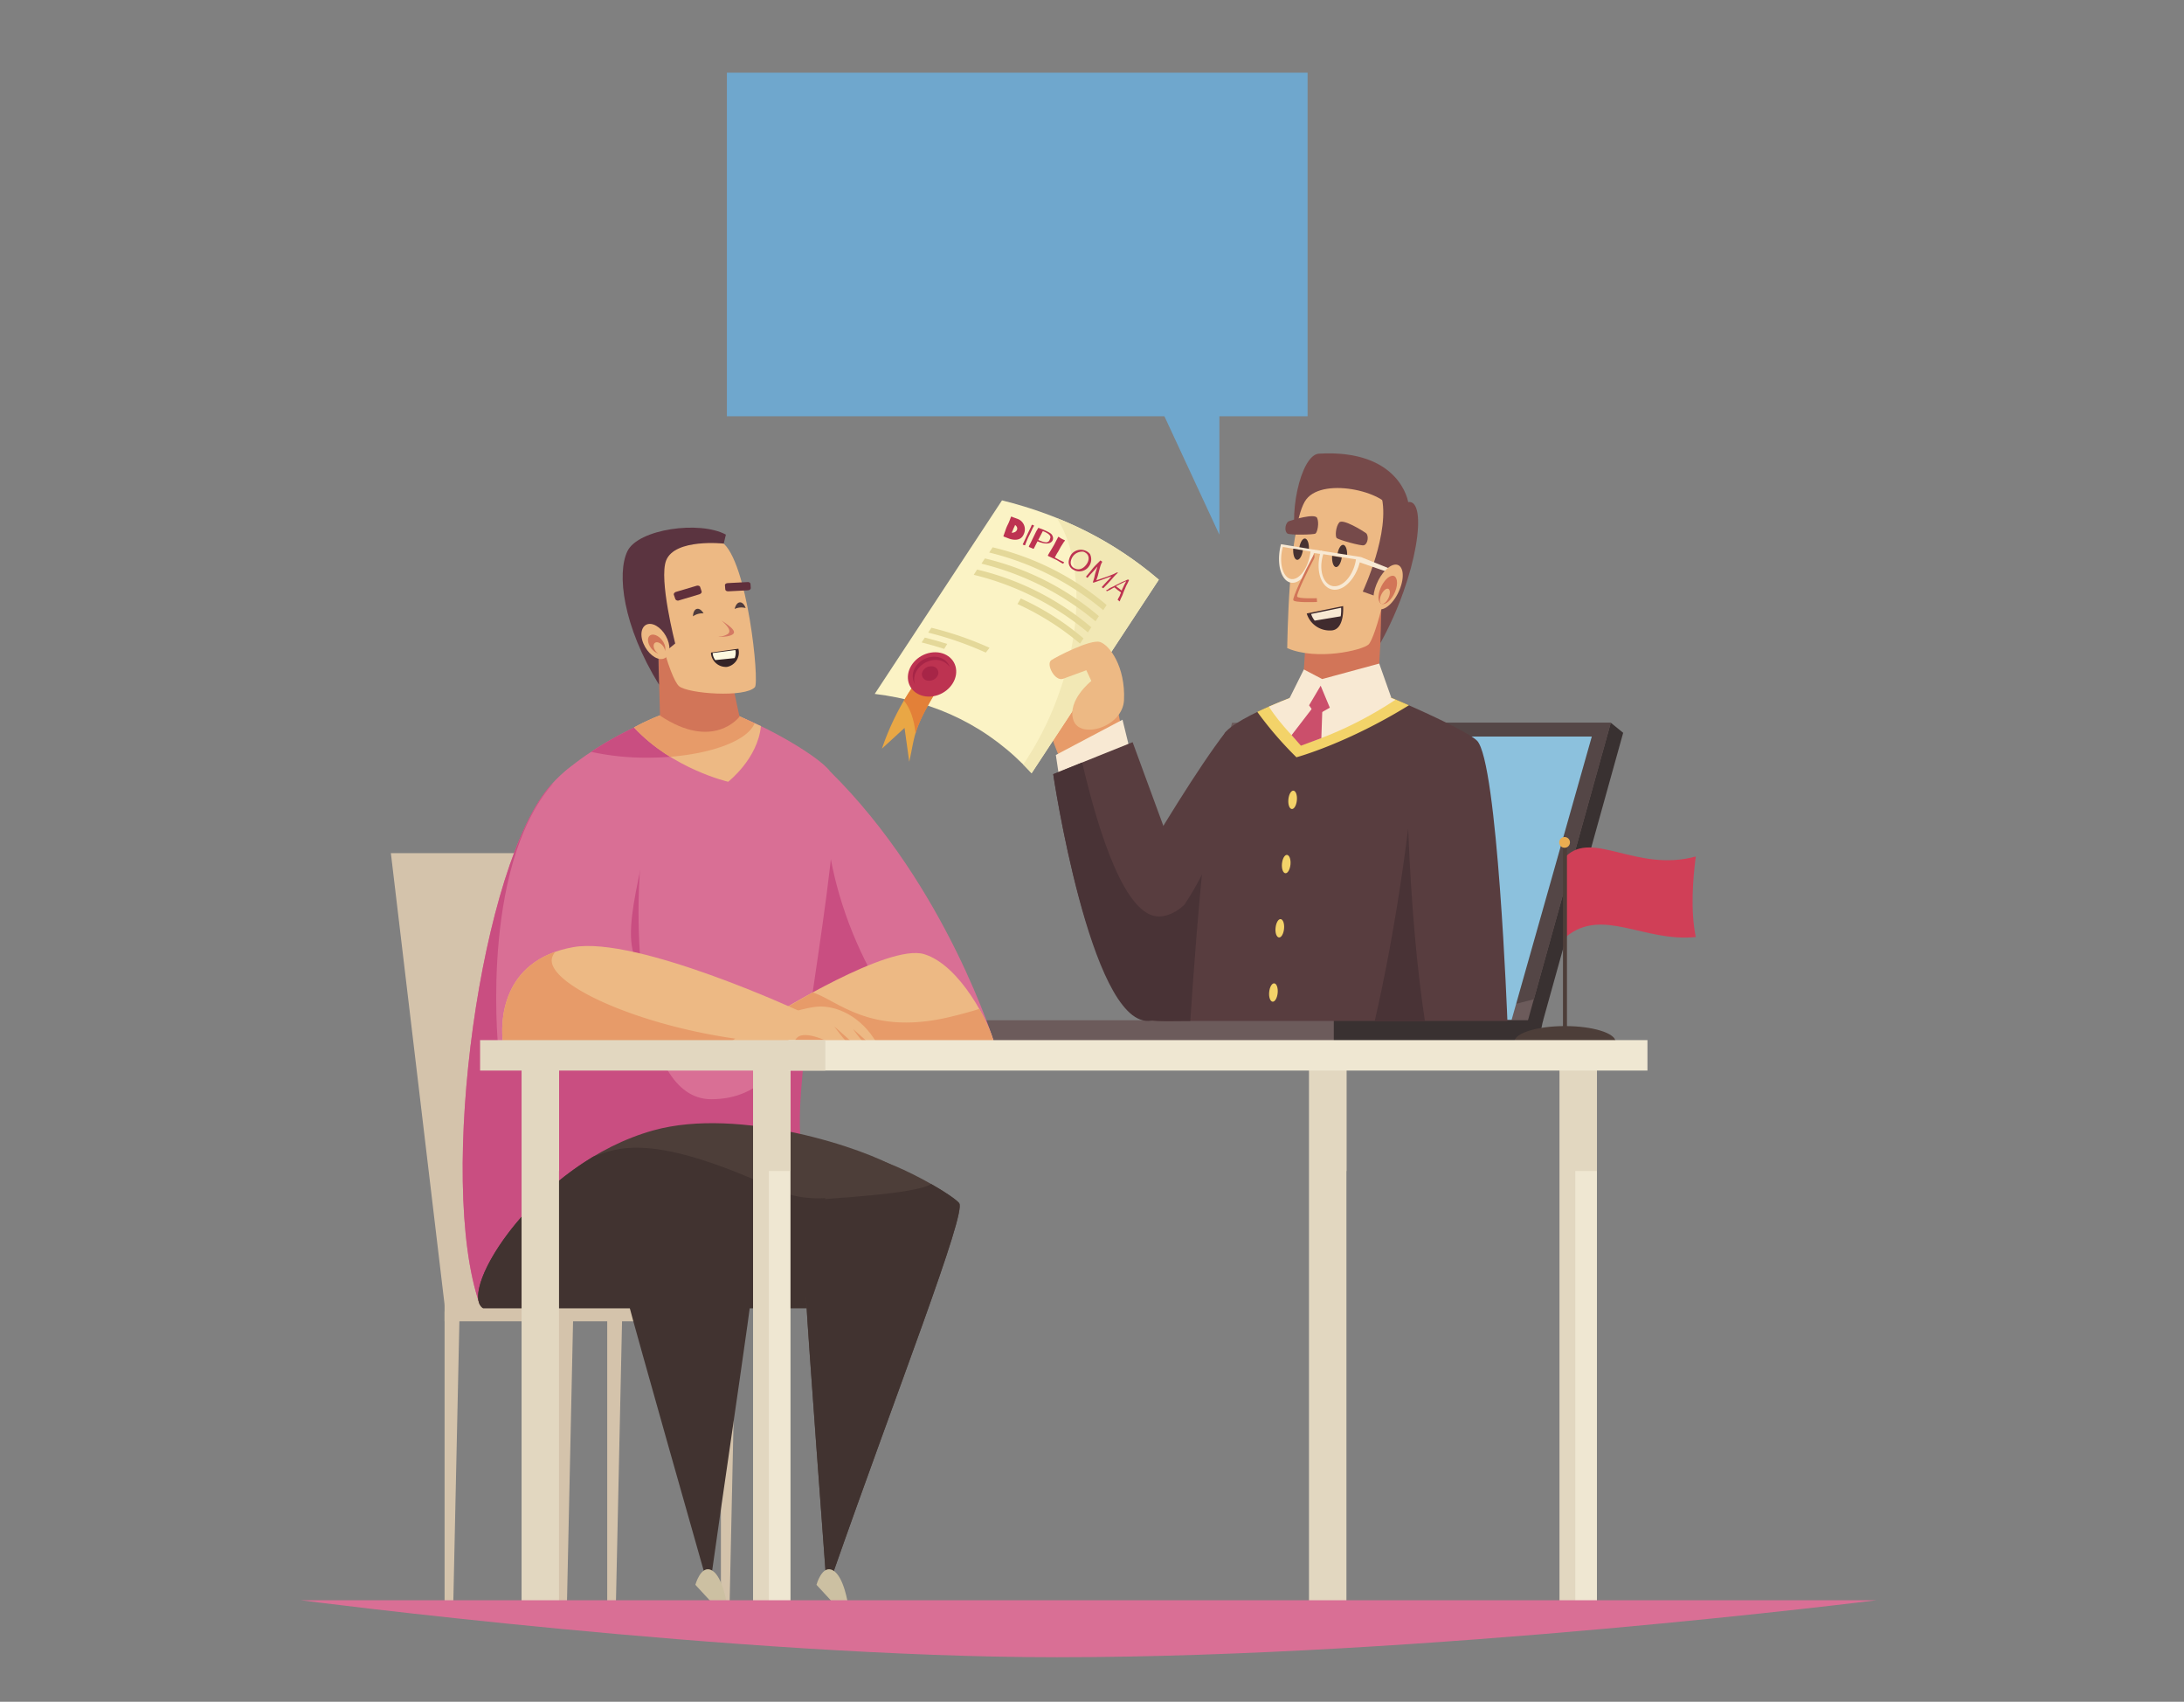<?xml version="1.0" encoding="UTF-8"?> <svg xmlns="http://www.w3.org/2000/svg" id="_1" data-name="1" viewBox="0 0 728 567.18"><rect x="0" y="0" width="728" height="567.18" fill="#808080" stroke="none"/> <defs> <style>.cls-1{fill:#6fa7cd;}.cls-2{fill:#393131;}.cls-3{fill:#6c5b5b;}.cls-4{fill:#544646;}.cls-5{fill:#8cc1dd;}.cls-6{fill:#a7dcf2;}.cls-7{fill:#d4c3ab;}.cls-8{fill:#d96f95;}.cls-9{fill:#c94e81;}.cls-10{fill:#4d3e39;}.cls-11{fill:#413330;}.cls-12{fill:#edb984;}.cls-13{fill:#e79b69;}.cls-14{fill:#d27558;}.cls-15{fill:#ccc0a2;}.cls-16{fill:#5b3440;}.cls-17{fill:#602f3b;}.cls-18{fill:#503c3d;}.cls-19{fill:#d47963;}.cls-20{fill:#352427;}.cls-21{fill:#fdf9e0;}.cls-22{fill:#583d3f;}.cls-23{fill:#493336;}.cls-24{fill:#f3d369;}.cls-25{fill:#f8e9d3;}.cls-26{fill:#cb4f6b;}.cls-27{fill:#764a4a;}.cls-28{fill:#473232;}.cls-29{fill:#402b2e;}.cls-30{fill:#fbf3c5;}.cls-31{fill:#e4d899;}.cls-32{fill:#f2e8b5;}.cls-33{fill:#e9a745;}.cls-34{fill:#e38038;}.cls-35{fill:#bd3351;}.cls-36{fill:#a72547;}.cls-37{fill:#d03f57;}.cls-38{fill:#eaad51;}.cls-39{fill:#e2d7c0;}.cls-40{fill:#efe7d2;}</style> </defs> <title>ик2</title> <polygon class="cls-1" points="385.85 133.81 406.46 178.2 406.46 133.81 385.85 133.81"></polygon> <rect class="cls-1" x="242.3" y="24.22" width="193.56" height="114.52"></rect> <polygon class="cls-2" points="415.75 240.88 536.93 240.88 541.06 244.24 514.19 340.75 387.94 340.75 415.75 240.88"></polygon> <polygon class="cls-3" points="410.69 240.88 536.94 240.88 509.13 340.75 382.88 340.75 410.69 240.88"></polygon> <polygon class="cls-4" points="468.61 240.88 536.94 240.88 511.28 333.05 505.42 334.55 468.61 240.88"></polygon> <polygon class="cls-5" points="413.8 245.49 530.6 245.49 503.87 339.91 386.55 339.91 413.8 245.49"></polygon> <polygon class="cls-6" points="421.12 245.49 461.42 245.49 493.37 339.91 431.48 339.91 421.12 245.49"></polygon> <polygon class="cls-2" points="438.95 340.03 514.35 340.03 512.83 347.44 438.95 347.44 438.95 340.03"></polygon> <rect class="cls-3" x="323.03" y="340.03" width="121.56" height="7.41" transform="translate(767.63 687.47) rotate(-180)"></rect> <rect class="cls-7" x="148.19" y="434.71" width="97.11" height="5.66"></rect> <polygon class="cls-7" points="151.02 537.84 153.2 437.12 148.19 437.12 148.19 537.84 151.02 537.84"></polygon> <polygon class="cls-7" points="188.91 537.84 191.09 437.12 186.09 437.12 186.09 537.84 188.91 537.84"></polygon> <polygon class="cls-7" points="205.23 537.84 207.42 437.12 202.41 437.12 202.41 537.84 205.23 537.84"></polygon> <polygon class="cls-7" points="243.13 537.84 245.31 437.12 240.3 437.12 240.3 537.84 243.13 537.84"></polygon> <polygon class="cls-7" points="193.76 284.35 130.29 284.35 148.32 435.91 211.79 435.91 193.76 284.35"></polygon> <path class="cls-8" d="M276.7,257.11c38.86,38.32,54.95,91.09,54.95,91.09h-63l-5.29-13Z"></path> <path class="cls-9" d="M285.58,314.17c-7.29-16.69-10.76-33.95-10.42-48l-11.83,69.05,5.29,13H309C300.5,340.91,292.09,329.1,285.58,314.17Z"></path> <path class="cls-8" d="M276.7,257.11c-4-5.65-28.91-19.88-40.84-21.32s-40.12,12.65-52.05,25.66C160.42,287,145.5,393.38,159.87,434.64l106.35-52.82C261.88,368.44,284.29,268,276.7,257.11Z"></path> <path class="cls-9" d="M215.78,252.53c18.16,0,33.19-5,35.78-11.51-5.86-2.69-11.56-4.73-15.7-5.23-8.57-1-25.54,5.94-38.84,14.79A86.09,86.09,0,0,0,215.78,252.53Z"></path> <path class="cls-9" d="M270.54,333.12c-7.56,21-16.67,33.24-33.45,33.24-25.25,0-25.55-60.42-23.44-80,1.77-16.45-27.3-27.67-29.84-24.9C160.42,287,145.5,393.38,159.87,434.64l107.46-53.17C265.54,376,267.2,355.91,270.54,333.12Z"></path> <path class="cls-10" d="M161,436H293.69s17.06-39.47,6-46.34-53.14-20.92-81.87-12.93C178.75,387.6,152.36,430.25,161,436Z"></path> <path class="cls-11" d="M259.11,396.58c-42.28-19.55-53.34-13.91-61.34-11.09C170.27,402,154,431.31,161,436H293.69s14.12-31.69,8.57-42.79C290.58,396.16,273.69,403.32,259.11,396.58Z"></path> <path class="cls-10" d="M319.72,401c-2.53-3.25-27.11-17.35-35.79-15.9s-15.54,40.48-15.18,48.8S275.26,525,275.26,525h2.17C299.11,463.14,322.25,404.23,319.72,401Z"></path> <path class="cls-11" d="M319.72,401c-.9-1.15-4.58-3.67-9.33-6.38-5.66,3.58-35.64,4.74-38.62,5.37-3.89,12.4-3.24,28.86-3,33.91.36,8.31,6.51,91.08,6.51,91.08h2.17C299.11,463.14,322.25,404.23,319.72,401Z"></path> <path class="cls-11" d="M253.42,401c-3.46-9-30.76-17.35-39.13-15.9s-7,40.48-4.92,48.8S235,525,235,525h2.17C245.89,463.14,255.05,405.24,253.42,401Z"></path> <path class="cls-8" d="M186.68,258.58C159.86,284.87,166,348.2,166,348.2h58s-10.29-22.35-12.8-30.34c-4.37-13.91,9.22-43.45,3.66-53.12C205.91,249.27,195.6,249.84,186.68,258.58Z"></path> <path class="cls-12" d="M308,318c12.09,3.62,21.91,23.33,23.33,29.53l-72.06.66-.8-10.25S296.09,314.45,308,318Z"></path> <path class="cls-13" d="M316.37,339c-26.59,6.25-37.15-5.63-45.49-8.24-2.56,1.51-12.42,7.19-12.42,7.19l.8,10.25,72.06-.66a48.81,48.81,0,0,0-4.9-11.26C323.2,337.27,319.84,338.18,316.37,339Z"></path> <path class="cls-12" d="M191.09,315.67c-24.43,4.33-24.28,25.65-23.43,31.81l97.83.72,1.1-11.16S212.33,311.9,191.09,315.67Z"></path> <path class="cls-13" d="M250.7,346.89c-36.22-4.08-67.75-18.49-66.78-27.16a4.6,4.6,0,0,1,1.23-2.52c-18.45,6.47-18.26,24.66-17.49,30.27l97.83.72S257,347.59,250.7,346.89Z"></path> <path class="cls-12" d="M243.64,347.28l49.4,1.79c-4.54-8.89-12.34-13.56-19.48-13.61C267.3,335.41,250.14,341.6,243.64,347.28Z"></path> <path class="cls-13" d="M277.22,347.76c-7.84.19-14.42.87-11.54-1.91S277.22,347.76,277.22,347.76Z"></path> <path class="cls-13" d="M278.12,342.11c6.23,5.55,9.48,8.21,7.7,8C283.51,349.81,278.12,342.11,278.12,342.11Z"></path> <path class="cls-13" d="M284.31,342.93c6.23,5.55,9.48,8.21,7.69,8C289.7,350.63,284.31,342.93,284.31,342.93Z"></path> <path class="cls-12" d="M242.73,260.55s9.86-7.66,10.91-18.55c-4.95-2.13-14.42-7.05-18-7.48-4.62-.56-16.72,3.7-24.31,7.93C224.25,256.34,242.73,260.55,242.73,260.55Z"></path> <path class="cls-13" d="M251.54,241.06c-5.17-2.37-12.77-6.16-15.86-6.54-4.62-.56-16.72,3.7-24.31,7.93a58.11,58.11,0,0,0,12,9.78C238,251.06,249.29,246.62,251.54,241.06Z"></path> <path class="cls-14" d="M220,238.5l-.73-27.11L242,217.71l4.5,21.15S237.85,250.43,220,238.5Z"></path> <path class="cls-12" d="M218.33,189.5c-2.06,13.4,5,36.62,8,39.18s22.13,3.91,25.31.33c1.54-1.73-2.48-42.34-11-48.3C234.66,176.52,219.31,183.19,218.33,189.5Z"></path> <path class="cls-15" d="M288.76,537.84h-7.71l-8.89-9.64s1.85-6.86,5.51-4.81,5,11.32,5,11.32Z"></path> <path class="cls-15" d="M248.4,537.84h-7.71l-8.9-9.64s1.86-6.86,5.51-4.81,5,11.32,5,11.32Z"></path> <path class="cls-16" d="M219.68,228.21c-12.12-19.67-14.11-37.17-10.53-44.52s24-10.27,32.81-5.51l-.71,3s-16.2-1.79-19.18,5.56c-2.54,6.26,3,27.73,3,27.73l-5.61,4.57Z"></path> <path class="cls-12" d="M222.5,213.09c-1.31-3.21-4.17-5.5-6.38-5.11s-3,3.31-1.64,6.52,4.17,5.5,6.38,5.11S223.81,216.3,222.5,213.09Z"></path> <path class="cls-14" d="M221.13,214c-1-1.73-2.83-2.81-4.07-2.41s-1.42,2.13-.41,3.86,2.82,2.82,4.06,2.42S222.13,215.7,221.13,214Z"></path> <path class="cls-12" d="M221.26,215.7c-.67-1.14-1.87-1.86-2.68-1.59s-.94,1.4-.28,2.55,1.87,1.85,2.68,1.59S221.92,216.84,221.26,215.7Z"></path> <path class="cls-17" d="M232.12,195.25l-6.73,2c-.56.17-.91.62-.77,1l.5,1.45a1,1,0,0,0,1.26.39l6.69-2c.57-.17.93-.62.8-1l-.49-1.46C233.26,195.26,232.69,195.08,232.12,195.25Z"></path> <path class="cls-18" d="M246.79,202.48a5.35,5.35,0,0,1,1.76.18c-.41-1.17-1.14-1.95-1.93-1.9s-1.45.94-1.73,2.2A5.22,5.22,0,0,1,246.79,202.48Z"></path> <path class="cls-18" d="M232.76,204.59a5.34,5.34,0,0,1,1.76-.15c-.62-1.07-1.47-1.7-2.24-1.5s-1.25,1.19-1.29,2.48A5.25,5.25,0,0,1,232.76,204.59Z"></path> <path class="cls-17" d="M249.11,194l-6.53.34c-.54,0-1,.36-.93.73l.11,1.39c0,.37.49.65,1,.62l6.5-.33c.54,0,1-.35,1-.72l-.09-1.4C250.13,194.2,249.66,193.92,249.11,194Z"></path> <path class="cls-19" d="M240.52,206.81c2.29,2.09,3.28,3.54,2.08,4.49a6,6,0,0,1-3,.9v.06s3.28.11,4.61-.82S243.83,209,240.52,206.81Z"></path> <path class="cls-20" d="M237,217.5c0,.11,0,.23,0,.34a5,5,0,0,0,5.33,4.43,4.88,4.88,0,0,0,3.87-5.71,1.87,1.87,0,0,0-.08-.34Z"></path> <path class="cls-21" d="M238.42,220l6.47-.67a4.61,4.61,0,0,0,.3-2.41,2.68,2.68,0,0,0-.07-.27l-7.55,1c0,.1,0,.19,0,.29A4.57,4.57,0,0,0,238.42,220Z"></path> <path class="cls-22" d="M408.71,243.76c-9.46,12.09-24.29,37.06-24.29,37.06-8.69,23.75-15.64,45.89-8.62,55.58,3.36,4.63,10,3.87,21,3.87C406.74,313.22,409.34,279.87,408.71,243.76Z"></path> <path class="cls-23" d="M375.54,315.49c7.68,3.05,20.91-12.1,29.55-33.84,1.29-3.26,2.41-6.48,3.35-9.61-1,25.19-4.36,48.41-11.66,68.23-11,0-17.62.76-21-3.87s-3.52-12.4-1.72-21.78A5.7,5.7,0,0,0,375.54,315.49Z"></path> <path class="cls-22" d="M502.47,340.27H396.78s5.54-89.82,11.93-96.51,35.8-17,39.89-16.73,39.34,15.42,43.73,19.82C499.21,253.73,502.47,340.27,502.47,340.27Z"></path> <path class="cls-24" d="M448.6,227c2,.13,11.43,3.81,21.06,8.05-20.92,12.9-37.52,17.34-37.52,17.34a121.45,121.45,0,0,1-13.05-15.14C430.21,231.93,445.71,226.85,448.6,227Z"></path> <path class="cls-23" d="M467.68,288.87c.62-4.27,1.18-8.51,1.71-12.72,1,25.32,3,47.43,5.59,64.12H458.25C461.75,325,465,307.63,467.68,288.87Z"></path> <path class="cls-25" d="M448.6,227c1.68.11,8.59,2.94,16.55,6.23-17.27,11.43-31.51,15-31.51,15s-7-6.82-10.67-12.72C433.52,230.85,446,226.87,448.6,227Z"></path> <path class="cls-13" d="M364.19,217.67c5.34,1,7.38,13.68,9.69,25.56L353.6,253.52s-6.84-15.94-6.61-22.75S359.42,216.8,364.19,217.67Z"></path> <path class="cls-12" d="M345.82,226.65c.19-1.26,3-4,4.52-4.42s2.87,3.67,3.82,7c.8,2.82-5.68,6.28-6.84,3.51C347,231.9,345.63,227.87,345.82,226.65Z"></path> <path class="cls-12" d="M352.48,220.79c.21-1.23,3.22-3.68,4.82-4s3,3.63,4.07,6.85c.89,2.75-5.91,6.18-7.21,3.34C353.76,226.1,352.27,222,352.48,220.79Z"></path> <polygon class="cls-25" points="374.17 239.87 376.24 248.34 353.4 261.33 351.95 251.62 374.17 239.87"></polygon> <path class="cls-22" d="M394,292.18l-16.46-44.82L351.07,258s11.95,80.81,31.35,80.3S394,292.18,394,292.18Z"></path> <path class="cls-23" d="M360.73,254.14c5.46,23.44,14.38,51.61,25.72,51.31,3.86-.11,8-2.83,9.95-5.91,1.36,13.61.69,40.35-13.61,40.73-19.4.51-31.72-82.23-31.72-82.23Z"></path> <polygon class="cls-26" points="433.64 248.53 440.45 246.01 440.79 236.07 437.56 235.87 430.53 245.02 433.64 248.53"></polygon> <path class="cls-24" d="M429.46,266.42c.16-1.69.92-3,1.71-2.9s1.28,1.52,1.12,3.21-.92,3-1.71,2.9S429.3,268.11,429.46,266.42Z"></path> <path class="cls-24" d="M427.32,287.83c.17-1.69.93-3,1.71-2.9s1.29,1.52,1.13,3.2-.93,3-1.71,2.91S427.16,289.52,427.32,287.83Z"></path> <path class="cls-24" d="M425.19,309.23c.16-1.68.93-3,1.71-2.9s1.29,1.52,1.12,3.21-.92,3-1.71,2.9S425,310.92,425.19,309.23Z"></path> <path class="cls-24" d="M423.06,330.64c.16-1.69.92-3,1.71-2.9s1.28,1.52,1.12,3.21-.93,3-1.71,2.9S422.89,332.33,423.06,330.64Z"></path> <polygon class="cls-14" points="436.12 200.44 461.12 197.26 459.18 230.91 434.01 232.33 436.12 200.44"></polygon> <polygon class="cls-25" points="463.76 232.51 459.74 221.16 440.72 226.32 434.62 223.12 429.77 232.85 435.26 236.77 440.17 231.51 444.42 237.48 463.76 232.51"></polygon> <path class="cls-27" d="M439.64,151.2c27.08-1.56,29.75,16.12,29.75,16.12,6.66-1,3.17,24.62-9.25,47l.36-13.83-27.72-17.53C428.91,172.81,433.48,151.55,439.64,151.2Z"></path> <path class="cls-12" d="M463.93,170.86c1,20.11-5.63,42-7.74,43.93s-17.07,5.49-27.11,1.24c0,0,.36-41.8,6.34-49.6S463.6,164.31,463.93,170.86Z"></path> <path class="cls-27" d="M460.41,165.11c3.26,12-6.16,32.06-6.16,32.06l6.43,2.3,5.72-8,.52-19-4-7.62Z"></path> <path class="cls-28" d="M433,183.19c.21-2.13,1.11-3.8,2-3.71s1.48,1.89,1.27,4-1.1,3.8-2,3.71S432.78,185.33,433,183.19Z"></path> <path class="cls-28" d="M445.74,185.3c.2-2.14,1.1-3.8,2-3.72s1.47,1.89,1.27,4-1.11,3.8-2,3.72S445.53,187.44,445.74,185.3Z"></path> <path class="cls-25" d="M440.32,183.54l13.29,2.1c-.83,5.68-4.45,10.51-8.24,10.89s-6.43-4-5.72-9.88A17.73,17.73,0,0,1,440.32,183.54Z"></path> <path class="cls-12" d="M441.09,184.71l10.9,1.72c-.67,4.66-3.65,8.63-6.76,8.94s-5.28-3.31-4.7-8.11A14.1,14.1,0,0,1,441.09,184.71Z"></path> <path class="cls-25" d="M427,181.37l11.13,1.84c-.69,5.69-3.73,10.6-6.9,11s-5.39-3.92-4.8-9.77A20.73,20.73,0,0,1,427,181.37Z"></path> <path class="cls-12" d="M427.62,182.29l9.23,1.53c-.57,4.73-3.09,8.8-5.72,9.17s-4.48-3.25-4-8.11A16.69,16.69,0,0,1,427.62,182.29Z"></path> <polygon class="cls-25" points="437.75 183.15 440.65 183.58 440.44 184.68 437.54 184.25 437.75 183.15"></polygon> <polygon class="cls-25" points="453.61 185.64 466.95 191.02 466.73 192.11 452.67 187.23 453.61 185.64"></polygon> <path class="cls-12" d="M458.8,194.81c1.53-3.81,4.42-6.8,6.59-6.64,2.35.18,2.95,3.94,1.14,8.36s-5.06,7.22-7.13,6.42C457.49,202.21,457.27,198.6,458.8,194.81Z"></path> <polygon class="cls-26" points="438.72 238.45 443.27 235.86 440.22 228.54 436.36 235.07 438.72 238.45"></polygon> <path class="cls-14" d="M460.15,196.09c1-2.41,2.8-4.3,4.17-4.2s1.87,2.49.73,5.29-3.2,4.57-4.52,4.06S459.19,198.49,460.15,196.09Z"></path> <path class="cls-12" d="M460.31,198.46c.52-1.3,1.51-2.32,2.25-2.27s1,1.34.39,2.85-1.73,2.47-2.43,2.2S459.79,199.75,460.31,198.46Z"></path> <path class="cls-27" d="M454.68,181.72c1.43-.58,1.58-3.38.61-4.07s-7.7-4.92-8.89-3.51-1.37,4.63-.85,5.18S453.82,182.08,454.68,181.72Z"></path> <path class="cls-27" d="M429.13,177.81c-1.2-.93-.6-3.67.5-4.09s8.65-2.75,9.41-1.09.08,4.81-.56,5.21S429.86,178.37,429.13,177.81Z"></path> <path class="cls-28" d="M432.36,186.59c-.86-.08-1.41-1.73-1.29-3.73l3.23.53C434,185.28,433.19,186.67,432.36,186.59Z"></path> <path class="cls-28" d="M445.32,189c-.86-.09-1.41-1.73-1.28-3.74l3.22.54C447,187.66,446.15,189.06,445.32,189Z"></path> <path class="cls-14" d="M438.09,184.51c-3.43,6.38-7.22,14.51-7,15.49s7.92.63,7.92.63Z"></path> <path class="cls-12" d="M438.58,185.09c-3,5.64-6.39,12.84-6.2,13.71s7,.55,7,.55Z"></path> <path class="cls-29" d="M435.57,204.47,447.71,202s.63,8.13-4.14,8.13A8,8,0,0,1,435.57,204.47Z"></path> <path class="cls-25" d="M438.24,206.85a6.59,6.59,0,0,1-1.2-2.22l10-2.07a13.8,13.8,0,0,1-.14,2.85Z"></path> <path class="cls-30" d="M334,166.77c19.72,4.87,37.23,13.53,52.28,26.43l-42.41,64.51c-14.16-15.47-31.77-23.92-52.29-26.44Z"></path> <path class="cls-31" d="M328.59,217.5a112.33,112.33,0,0,0-19.19-6.66l1.07-1.62a112.41,112.41,0,0,1,19.38,6.68Z"></path> <path class="cls-32" d="M352.27,233.08c9-23.79,8.45-47.31,0-60.41a121.47,121.47,0,0,1,34,20.53l-42.41,64.51q-1.38-1.5-2.79-2.91A102.52,102.52,0,0,0,352.27,233.08Z"></path> <path class="cls-33" d="M304.25,228.81l7.54,2c-7.49,12.45-6.75,14.37-8.71,23.07l-1.57-11.27-7.53,6.9A86.89,86.89,0,0,1,304.25,228.81Z"></path> <path class="cls-34" d="M301.29,233.52c.94-1.6,1.92-3.17,3-4.71l7.54,2c-4,6.7-5.67,10.35-6.64,13.64C304.73,239.71,303.25,235.74,301.29,233.52Z"></path> <path class="cls-35" d="M302.63,226.12c-.23-4,3.19-7.88,7.64-8.61s8.23,1.92,8.46,5.93-3.19,7.88-7.63,8.61S302.86,230.13,302.63,226.12Z"></path> <path class="cls-12" d="M374.67,233.32c.5-11.11-4.8-18.33-8-19.35s-14.86,5.09-16.25,6.07c-1.83,1.29,1.19,7.19,3.95,6.19s7.74-2.85,7.74-2.85l1.67,3.58s-8.1,6.39-6,13S374.26,242.39,374.67,233.32Z"></path> <path class="cls-36" d="M310.72,220.07c-3.47.58-6.13,3.58-6,6.71A4.54,4.54,0,0,0,305,228a4.76,4.76,0,0,1-.75-2.32c-.18-3.13,2.49-6.14,6-6.71,3-.5,5.59,1,6.37,3.41A5.69,5.69,0,0,0,310.72,220.07Z"></path> <path class="cls-36" d="M307.31,224.41a3.07,3.07,0,0,1,3.12-2.33,2.19,2.19,0,0,1,2.35,2.45,3.05,3.05,0,0,1-3.11,2.33A2.2,2.2,0,0,1,307.31,224.41Z"></path> <path class="cls-31" d="M329.73,184.15l1.15-1.74a91.15,91.15,0,0,1,38,19.23l-1.13,1.72A93.86,93.86,0,0,0,329.73,184.15Z"></path> <path class="cls-31" d="M327.15,187.86l1.15-1.74a91.21,91.21,0,0,1,38,19.23l-1.13,1.72A94.05,94.05,0,0,0,327.15,187.86Z"></path> <path class="cls-31" d="M324.57,191.58l1.14-1.75a91.09,91.09,0,0,1,38.05,19.24l-1.13,1.71A93.91,93.91,0,0,0,324.57,191.58Z"></path> <path class="cls-31" d="M340.27,199.47a88,88,0,0,1,20.9,13.31L360,214.5a90.85,90.85,0,0,0-20.85-13.19Z"></path> <path class="cls-31" d="M314.73,216.27q-3.69-1.19-7.52-2.15l1.06-1.62q3.81.94,7.47,2.11Z"></path> <path class="cls-35" d="M339.12,172.91a3.71,3.71,0,0,1,2.14,5.11c-1.14,2.86-4.52,1.64-5,1.46l-1.63-.63c-.19-.08-.16-.24-.09-.41s.08-.17.11-.25.24-.71.32-.91.21-.68.51-1.44.58-1.18.89-1.94.54-1.43.62-1.63.57.07.85.18l.44.15ZM338,177.44a1.48,1.48,0,0,0,1-.85,1.22,1.22,0,0,0-.19-1.19,1.84,1.84,0,0,0-.47-.45c0,.11-.06.22-.1.33-.13.34-.33.68-.45,1s-.22.52-.34.79a5.16,5.16,0,0,0-.21.49A2.22,2.22,0,0,0,338,177.44Z"></path> <path class="cls-35" d="M344,176.54c-.23.51-1,2.07-1.24,2.55s-.9,2.15-1,2.4a.68.68,0,0,1,0,.13c0,.11-.1.11-.19.1a1,1,0,0,1-.38-.11c-.39-.17-.3-.09-.11-.52s1.18-2.56,1.46-3.18,1.19-2.39,1.25-2.63c0-.07.05-.14.08-.2s.14-.23.29-.17l.43.2a.11.11,0,0,1,.06.18c0,.07-.09.14-.12.22A9.11,9.11,0,0,0,344,176.54Z"></path> <path class="cls-35" d="M346.36,176c.29.13,1.05.36,1.57.6,1.56.71,2.57,1.17,2.85,1.9a1.78,1.78,0,0,1,.11,1.56c-.54,1.11-1.82,1.2-2.93,1a9.62,9.62,0,0,1-2.12-.65l-.51,1-.65,1.29a.28.28,0,0,1-.42.15l-.25-.13c-.18-.09-.73-.29-.91-.37s-.16-.23-.08-.4.78-1.48,1-2l1.23-2.53a8.06,8.06,0,0,1,.43-.78l.35-.59C346.15,175.87,346.21,175.92,346.36,176Zm.62,4.32a6,6,0,0,0,1.52.42,1.25,1.25,0,0,0,1.36-.76,3.28,3.28,0,0,0,.26-.77c.14-.61-.48-1.17-1.15-1.56-.22-.13-.46-.25-.72-.38l-.64-.26-1.52,2.94A6.71,6.71,0,0,0,347,180.31Z"></path> <path class="cls-35" d="M354.62,187.34h0c.13.07.05.1,0,.16s-.1.22-.16.32-.2,0-.38-.07-1.29-.77-1.69-1-2.73-1.3-2.92-1.4-.2-.21-.15-.3l.4-.7c.19-.32,1.61-2.67,1.77-3s1.1-2.13,1.25-2.38A.15.15,0,0,1,353,179c.12.06.23.19.38.26a8.38,8.38,0,0,0,.74.43c.21.1.4.19.6.27.48.19.16.33,0,.55s-.75,1.15-1,1.54-1,1.85-1.12,2-.5.81-.58,1a1.56,1.56,0,0,0-.12.17c0,.08-.08.17-.13.26l-.16.32,1.6.88Z"></path> <path class="cls-35" d="M363.09,188.6a3.89,3.89,0,0,1-5.33,1.26,2.78,2.78,0,0,1-1.46-3.15,5.43,5.43,0,0,1,.76-1.87,4,4,0,0,1,4.88-1.25,3.81,3.81,0,0,1,1.39,1.06A4,4,0,0,1,363.09,188.6Zm-.91-.54c1-1.38.95-3.07-.36-3.84a1.67,1.67,0,0,0-1.19-.36,3.85,3.85,0,0,0-2.93,1.48c-.93,1.33-1.31,3.06.33,4S361.21,189.45,362.18,188.06Z"></path> <path class="cls-35" d="M365.07,189.71c-.24.26-1.08,1.22-1.4,1.53-.11.1-.25.27-.4.44-.3.34-.62.74-.69.81l0,0a.16.16,0,0,1-.25,0c-.06-.09-.26-.19-.32-.25s0,0,0-.09l.14-.13c.14-.17,1.67-2,2-2.45s1.29-1.43,1.56-1.68.86-.87,1-1l0,0c.13-.15.17-.08.24,0l.08.06.27.17c.11.08.12.21,0,.37a5,5,0,0,0-.5,1.17c-.13.4-.69,2.48-.79,3-.06.25-.2.67-.33,1.05l-.23.69.29-.09.67-.23c.51-.19,2.29-.76,2.92-1s1.56-.61,1.92-.77,1.15-.63,1.3-.53,0,.13-.07.24-.4.39-.64.62c-.39.39-1,1.12-1.34,1.5s-1.31,1.46-1.61,1.74L367.82,196l0,0c0,.05-.11.05-.18,0l-.36-.26s0-.06,0-.1.08-.07.12-.13,1.54-1.71,1.93-2.08c.17-.18.46-.51.7-.79s.29-.33.43-.51c-.21.06-.4.12-.58.19-.33.08-.67.23-.91.3l-2.2.8c-.41.12-1.71.59-1.89.65a.8.8,0,0,1-.53.06c-.12-.08-.07-.14,0-.29s.38-1.2.45-1.53a16.37,16.37,0,0,1,.47-1.79c.06-.2.21-.6.33-1,.07-.22.15-.46.23-.69l-.27.28A6.33,6.33,0,0,0,365.07,189.71Z"></path> <path class="cls-35" d="M369.71,196.14c.15-.09.46-.25.74-.38s.93-.42,1.2-.59.76-.36,1-.49.75-.39,1.06-.54a6.86,6.86,0,0,1,.76-.34,10.67,10.67,0,0,0,1.06-.47c.29-.14.52-.23.71-.08s0,.29-.12.58a12.65,12.65,0,0,1-.59,1.17c-.11.16-.57,1.35-.66,1.52s-.48,1.2-.57,1.46-.42,1-.58,1.26a10.81,10.81,0,0,0-.44,1.1.3.3,0,0,1,0,.1s-.05,0-.13-.06l-.56-.43a.11.11,0,0,1,0-.15c.06-.14.12-.25.17-.35a2.27,2.27,0,0,1,.23-.42,3.36,3.36,0,0,0,.32-.66,2.13,2.13,0,0,1,.17-.44l.13-.28c.06-.17,0-.19,0-.24a3.33,3.33,0,0,0-.32-.24,5.3,5.3,0,0,1-.43-.32c-.09,0-.43-.31-.74-.56l-.6-.48h0s-.1,0-.18,0l-.09.06-.19.1c-.17.08-.92.53-1,.57a1.54,1.54,0,0,1-.34.17,1.87,1.87,0,0,0-.34.16,1.34,1.34,0,0,0-.27.13c-.09,0-.09.05-.18,0l-.2-.15c-.07-.06-.05-.1.05-.14l.05,0a1.16,1.16,0,0,1,.15-.07l.37-.2A3,3,0,0,0,369.71,196.14Zm4.18.63a.58.58,0,0,0,.1-.21c.06-.19.39-.8.52-1.11s.5-1,.6-1.17.26-.5.21-.54-.29.12-.53.23-1.16.58-1.42.7-1,.53-1.25.62l-.07,0c-.1.1.11.22.2.29l.59.44c.06,0,.2.13.35.25l.52.42C373.81,196.8,373.85,196.81,373.89,196.77Z"></path> <path class="cls-37" d="M565.26,285.46c-19.68,5.37-34.33-8.93-43.34,0V312.3c12.13-10.14,26,1.79,43.34,0C563.47,303.55,564.26,293.22,565.26,285.46Z"></path> <rect class="cls-10" x="520.99" y="280.76" width="1.33" height="64.4"></rect> <path class="cls-10" d="M538.54,347.15c-.17-2.86-7.66-5.17-16.88-5.17s-16.71,2.31-16.88,5.17Z"></path> <path class="cls-38" d="M519.74,280.76a1.79,1.79,0,1,0,1.78-1.79A1.79,1.79,0,0,0,519.74,280.76Z"></path> <rect class="cls-39" x="161.29" y="441.71" width="186.65" height="7.2" transform="translate(699.93 190.69) rotate(90)"></rect> <rect class="cls-40" x="166.57" y="441.71" width="186.65" height="7.2" transform="matrix(0, 1, -1, 0, 705.21, 185.41)"></rect> <rect class="cls-39" x="241.33" y="368.11" width="35.66" height="8.67" transform="translate(631.62 113.29) rotate(90)"></rect> <rect class="cls-39" x="430.09" y="441.71" width="186.65" height="7.2" transform="translate(968.74 -78.11) rotate(90)"></rect> <rect class="cls-40" x="435.38" y="441.71" width="186.65" height="7.2" transform="translate(974.02 -83.39) rotate(90)"></rect> <rect class="cls-39" x="510.14" y="368.11" width="35.66" height="8.67" transform="translate(900.43 -155.51) rotate(90)"></rect> <rect class="cls-39" x="346.59" y="441.71" width="186.65" height="7.2" transform="matrix(0, 1, -1, 0, 885.24, 5.39)"></rect> <rect class="cls-39" x="351.88" y="441.71" width="186.65" height="7.2" transform="translate(890.52 0.11) rotate(90)"></rect> <rect class="cls-39" x="426.64" y="368.11" width="35.66" height="8.67" transform="translate(816.93 -72.01) rotate(90)"></rect> <rect class="cls-39" x="84.13" y="441.71" width="186.65" height="7.2" transform="matrix(0, 1, -1, 0, 622.77, 267.85)"></rect> <rect class="cls-39" x="89.41" y="441.71" width="186.65" height="7.2" transform="translate(628.05 262.57) rotate(90)"></rect> <rect class="cls-39" x="164.18" y="368.11" width="35.66" height="8.67" transform="translate(554.46 190.45) rotate(90)"></rect> <rect class="cls-40" x="262.82" y="346.66" width="286.33" height="10.15"></rect> <rect class="cls-39" x="160.03" y="346.66" width="115.08" height="10.15"></rect> <path class="cls-8" d="M100.21,533.34H625.52s-150.41,19-273.16,19C246.19,552.36,100.21,533.34,100.21,533.34Z"></path> </svg> 